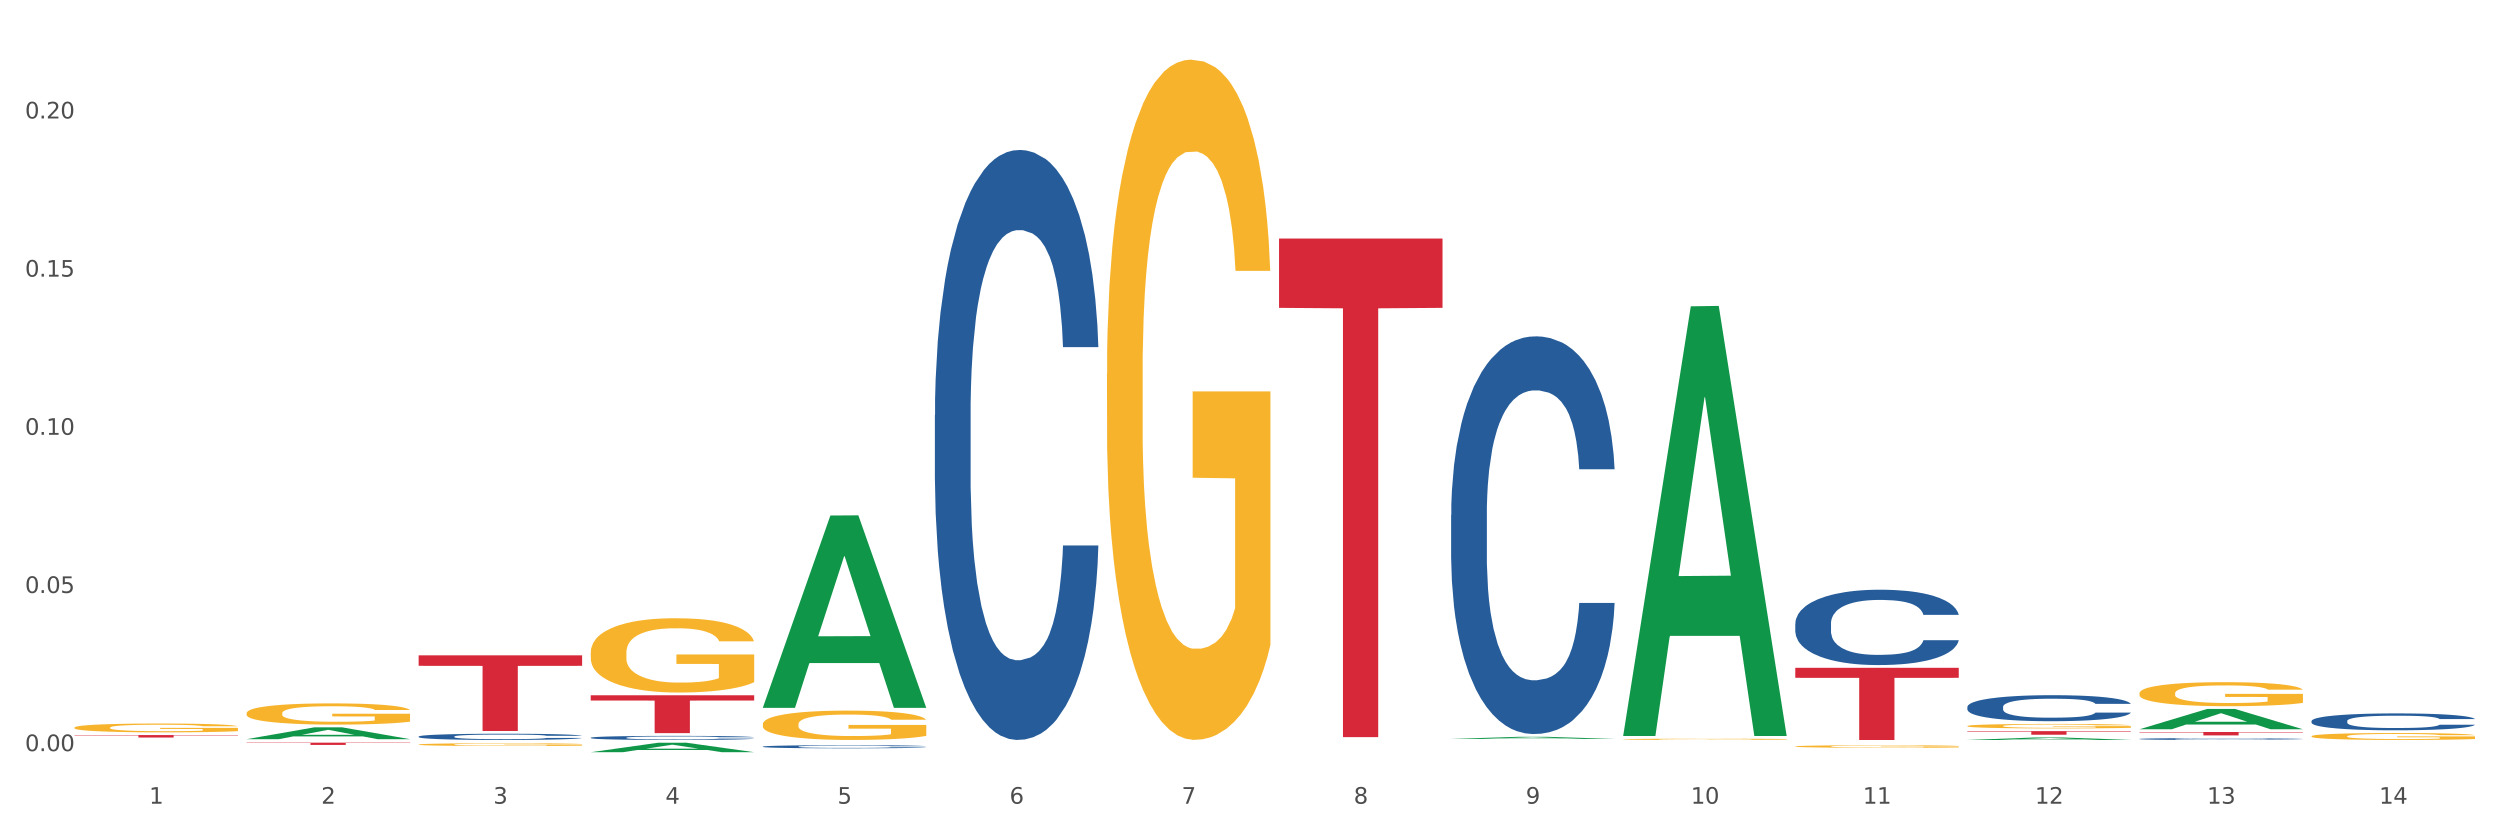<?xml version="1.0" encoding="utf-8" standalone="no"?>
<!DOCTYPE svg PUBLIC "-//W3C//DTD SVG 1.1//EN"
  "http://www.w3.org/Graphics/SVG/1.1/DTD/svg11.dtd">
<svg xmlns:xlink="http://www.w3.org/1999/xlink" width="1080pt" height="360pt" viewBox="0 0 1080 360" xmlns="http://www.w3.org/2000/svg" version="1.1">
 <rect x="0" y="0" width="1080" height="360" fill="#333333" stroke="none"/>
 <defs>
  <style type="text/css">*{stroke-linejoin: round; stroke-linecap: butt}</style>
 </defs>
 <g id="figure_1">
  <g id="patch_1">
   <path d="M 0 360 
L 1080 360 
L 1080 0 
L 0 0 
z
" style="fill: #ffffff; stroke: #ffffff; stroke-linejoin: miter"/>
  </g>
  <g id="axes_1">
   <g id="matplotlib.axis_1">
    <g id="xtick_1">
     <g id="text_1">
      <!-- 1 -->
      <g style="fill: #4d4d4d" transform="translate(64.432 347.204) scale(0.096 -0.096)">
       <defs>
        <path id="DejaVuSans-31" d="M 794 531 
L 1825 531 
L 1825 4091 
L 703 3866 
L 703 4441 
L 1819 4666 
L 2450 4666 
L 2450 531 
L 3481 531 
L 3481 0 
L 794 0 
L 794 531 
z
" transform="scale(0.016)"/>
       </defs>
       <use xlink:href="#DejaVuSans-31"/>
      </g>
     </g>
    </g>
    <g id="xtick_2">
     <g id="text_2">
      <!-- 2 -->
      <g style="fill: #4d4d4d" transform="translate(138.771 347.204) scale(0.096 -0.096)">
       <defs>
        <path id="DejaVuSans-32" d="M 1228 531 
L 3431 531 
L 3431 0 
L 469 0 
L 469 531 
Q 828 903 1448 1529 
Q 2069 2156 2228 2338 
Q 2531 2678 2651 2914 
Q 2772 3150 2772 3378 
Q 2772 3750 2511 3984 
Q 2250 4219 1831 4219 
Q 1534 4219 1204 4116 
Q 875 4013 500 3803 
L 500 4441 
Q 881 4594 1212 4672 
Q 1544 4750 1819 4750 
Q 2544 4750 2975 4387 
Q 3406 4025 3406 3419 
Q 3406 3131 3298 2873 
Q 3191 2616 2906 2266 
Q 2828 2175 2409 1742 
Q 1991 1309 1228 531 
z
" transform="scale(0.016)"/>
       </defs>
       <use xlink:href="#DejaVuSans-32"/>
      </g>
     </g>
    </g>
    <g id="xtick_3">
     <g id="text_3">
      <!-- 3 -->
      <g style="fill: #4d4d4d" transform="translate(213.109 347.204) scale(0.096 -0.096)">
       <defs>
        <path id="DejaVuSans-33" d="M 2597 2516 
Q 3050 2419 3304 2112 
Q 3559 1806 3559 1356 
Q 3559 666 3084 287 
Q 2609 -91 1734 -91 
Q 1441 -91 1130 -33 
Q 819 25 488 141 
L 488 750 
Q 750 597 1062 519 
Q 1375 441 1716 441 
Q 2309 441 2620 675 
Q 2931 909 2931 1356 
Q 2931 1769 2642 2001 
Q 2353 2234 1838 2234 
L 1294 2234 
L 1294 2753 
L 1863 2753 
Q 2328 2753 2575 2939 
Q 2822 3125 2822 3475 
Q 2822 3834 2567 4026 
Q 2313 4219 1838 4219 
Q 1578 4219 1281 4162 
Q 984 4106 628 3988 
L 628 4550 
Q 988 4650 1302 4700 
Q 1616 4750 1894 4750 
Q 2613 4750 3031 4423 
Q 3450 4097 3450 3541 
Q 3450 3153 3228 2886 
Q 3006 2619 2597 2516 
z
" transform="scale(0.016)"/>
       </defs>
       <use xlink:href="#DejaVuSans-33"/>
      </g>
     </g>
    </g>
    <g id="xtick_4">
     <g id="text_4">
      <!-- 4 -->
      <g style="fill: #4d4d4d" transform="translate(287.448 347.204) scale(0.096 -0.096)">
       <defs>
        <path id="DejaVuSans-34" d="M 2419 4116 
L 825 1625 
L 2419 1625 
L 2419 4116 
z
M 2253 4666 
L 3047 4666 
L 3047 1625 
L 3713 1625 
L 3713 1100 
L 3047 1100 
L 3047 0 
L 2419 0 
L 2419 1100 
L 313 1100 
L 313 1709 
L 2253 4666 
z
" transform="scale(0.016)"/>
       </defs>
       <use xlink:href="#DejaVuSans-34"/>
      </g>
     </g>
    </g>
    <g id="xtick_5">
     <g id="text_5">
      <!-- 5 -->
      <g style="fill: #4d4d4d" transform="translate(361.787 347.204) scale(0.096 -0.096)">
       <defs>
        <path id="DejaVuSans-35" d="M 691 4666 
L 3169 4666 
L 3169 4134 
L 1269 4134 
L 1269 2991 
Q 1406 3038 1543 3061 
Q 1681 3084 1819 3084 
Q 2600 3084 3056 2656 
Q 3513 2228 3513 1497 
Q 3513 744 3044 326 
Q 2575 -91 1722 -91 
Q 1428 -91 1123 -41 
Q 819 9 494 109 
L 494 744 
Q 775 591 1075 516 
Q 1375 441 1709 441 
Q 2250 441 2565 725 
Q 2881 1009 2881 1497 
Q 2881 1984 2565 2268 
Q 2250 2553 1709 2553 
Q 1456 2553 1204 2497 
Q 953 2441 691 2322 
L 691 4666 
z
" transform="scale(0.016)"/>
       </defs>
       <use xlink:href="#DejaVuSans-35"/>
      </g>
     </g>
    </g>
    <g id="xtick_6">
     <g id="text_6">
      <!-- 6 -->
      <g style="fill: #4d4d4d" transform="translate(436.125 347.204) scale(0.096 -0.096)">
       <defs>
        <path id="DejaVuSans-36" d="M 2113 2584 
Q 1688 2584 1439 2293 
Q 1191 2003 1191 1497 
Q 1191 994 1439 701 
Q 1688 409 2113 409 
Q 2538 409 2786 701 
Q 3034 994 3034 1497 
Q 3034 2003 2786 2293 
Q 2538 2584 2113 2584 
z
M 3366 4563 
L 3366 3988 
Q 3128 4100 2886 4159 
Q 2644 4219 2406 4219 
Q 1781 4219 1451 3797 
Q 1122 3375 1075 2522 
Q 1259 2794 1537 2939 
Q 1816 3084 2150 3084 
Q 2853 3084 3261 2657 
Q 3669 2231 3669 1497 
Q 3669 778 3244 343 
Q 2819 -91 2113 -91 
Q 1303 -91 875 529 
Q 447 1150 447 2328 
Q 447 3434 972 4092 
Q 1497 4750 2381 4750 
Q 2619 4750 2861 4703 
Q 3103 4656 3366 4563 
z
" transform="scale(0.016)"/>
       </defs>
       <use xlink:href="#DejaVuSans-36"/>
      </g>
     </g>
    </g>
    <g id="xtick_7">
     <g id="text_7">
      <!-- 7 -->
      <g style="fill: #4d4d4d" transform="translate(510.464 347.204) scale(0.096 -0.096)">
       <defs>
        <path id="DejaVuSans-37" d="M 525 4666 
L 3525 4666 
L 3525 4397 
L 1831 0 
L 1172 0 
L 2766 4134 
L 525 4134 
L 525 4666 
z
" transform="scale(0.016)"/>
       </defs>
       <use xlink:href="#DejaVuSans-37"/>
      </g>
     </g>
    </g>
    <g id="xtick_8">
     <g id="text_8">
      <!-- 8 -->
      <g style="fill: #4d4d4d" transform="translate(584.803 347.204) scale(0.096 -0.096)">
       <defs>
        <path id="DejaVuSans-38" d="M 2034 2216 
Q 1584 2216 1326 1975 
Q 1069 1734 1069 1313 
Q 1069 891 1326 650 
Q 1584 409 2034 409 
Q 2484 409 2743 651 
Q 3003 894 3003 1313 
Q 3003 1734 2745 1975 
Q 2488 2216 2034 2216 
z
M 1403 2484 
Q 997 2584 770 2862 
Q 544 3141 544 3541 
Q 544 4100 942 4425 
Q 1341 4750 2034 4750 
Q 2731 4750 3128 4425 
Q 3525 4100 3525 3541 
Q 3525 3141 3298 2862 
Q 3072 2584 2669 2484 
Q 3125 2378 3379 2068 
Q 3634 1759 3634 1313 
Q 3634 634 3220 271 
Q 2806 -91 2034 -91 
Q 1263 -91 848 271 
Q 434 634 434 1313 
Q 434 1759 690 2068 
Q 947 2378 1403 2484 
z
M 1172 3481 
Q 1172 3119 1398 2916 
Q 1625 2713 2034 2713 
Q 2441 2713 2670 2916 
Q 2900 3119 2900 3481 
Q 2900 3844 2670 4047 
Q 2441 4250 2034 4250 
Q 1625 4250 1398 4047 
Q 1172 3844 1172 3481 
z
" transform="scale(0.016)"/>
       </defs>
       <use xlink:href="#DejaVuSans-38"/>
      </g>
     </g>
    </g>
    <g id="xtick_9">
     <g id="text_9">
      <!-- 9 -->
      <g style="fill: #4d4d4d" transform="translate(659.142 347.204) scale(0.096 -0.096)">
       <defs>
        <path id="DejaVuSans-39" d="M 703 97 
L 703 672 
Q 941 559 1184 500 
Q 1428 441 1663 441 
Q 2288 441 2617 861 
Q 2947 1281 2994 2138 
Q 2813 1869 2534 1725 
Q 2256 1581 1919 1581 
Q 1219 1581 811 2004 
Q 403 2428 403 3163 
Q 403 3881 828 4315 
Q 1253 4750 1959 4750 
Q 2769 4750 3195 4129 
Q 3622 3509 3622 2328 
Q 3622 1225 3098 567 
Q 2575 -91 1691 -91 
Q 1453 -91 1209 -44 
Q 966 3 703 97 
z
M 1959 2075 
Q 2384 2075 2632 2365 
Q 2881 2656 2881 3163 
Q 2881 3666 2632 3958 
Q 2384 4250 1959 4250 
Q 1534 4250 1286 3958 
Q 1038 3666 1038 3163 
Q 1038 2656 1286 2365 
Q 1534 2075 1959 2075 
z
" transform="scale(0.016)"/>
       </defs>
       <use xlink:href="#DejaVuSans-39"/>
      </g>
     </g>
    </g>
    <g id="xtick_10">
     <g id="text_10">
      <!-- 10 -->
      <g style="fill: #4d4d4d" transform="translate(730.426 347.204) scale(0.096 -0.096)">
       <defs>
        <path id="DejaVuSans-30" d="M 2034 4250 
Q 1547 4250 1301 3770 
Q 1056 3291 1056 2328 
Q 1056 1369 1301 889 
Q 1547 409 2034 409 
Q 2525 409 2770 889 
Q 3016 1369 3016 2328 
Q 3016 3291 2770 3770 
Q 2525 4250 2034 4250 
z
M 2034 4750 
Q 2819 4750 3233 4129 
Q 3647 3509 3647 2328 
Q 3647 1150 3233 529 
Q 2819 -91 2034 -91 
Q 1250 -91 836 529 
Q 422 1150 422 2328 
Q 422 3509 836 4129 
Q 1250 4750 2034 4750 
z
" transform="scale(0.016)"/>
       </defs>
       <use xlink:href="#DejaVuSans-31"/>
       <use xlink:href="#DejaVuSans-30" transform="translate(63.623 0)"/>
      </g>
     </g>
    </g>
    <g id="xtick_11">
     <g id="text_11">
      <!-- 11 -->
      <g style="fill: #4d4d4d" transform="translate(804.765 347.204) scale(0.096 -0.096)">
       <use xlink:href="#DejaVuSans-31"/>
       <use xlink:href="#DejaVuSans-31" transform="translate(63.623 0)"/>
      </g>
     </g>
    </g>
    <g id="xtick_12">
     <g id="text_12">
      <!-- 12 -->
      <g style="fill: #4d4d4d" transform="translate(879.104 347.204) scale(0.096 -0.096)">
       <use xlink:href="#DejaVuSans-31"/>
       <use xlink:href="#DejaVuSans-32" transform="translate(63.623 0)"/>
      </g>
     </g>
    </g>
    <g id="xtick_13">
     <g id="text_13">
      <!-- 13 -->
      <g style="fill: #4d4d4d" transform="translate(953.442 347.204) scale(0.096 -0.096)">
       <use xlink:href="#DejaVuSans-31"/>
       <use xlink:href="#DejaVuSans-33" transform="translate(63.623 0)"/>
      </g>
     </g>
    </g>
    <g id="xtick_14">
     <g id="text_14">
      <!-- 14 -->
      <g style="fill: #4d4d4d" transform="translate(1027.781 347.204) scale(0.096 -0.096)">
       <use xlink:href="#DejaVuSans-31"/>
       <use xlink:href="#DejaVuSans-34" transform="translate(63.623 0)"/>
      </g>
     </g>
    </g>
    <g id="xtick_15"/>
    <g id="xtick_16"/>
    <g id="xtick_17"/>
    <g id="xtick_18"/>
    <g id="xtick_19"/>
    <g id="xtick_20"/>
    <g id="xtick_21"/>
    <g id="xtick_22"/>
    <g id="xtick_23"/>
    <g id="xtick_24"/>
    <g id="xtick_25"/>
    <g id="xtick_26"/>
    <g id="xtick_27"/>
   </g>
   <g id="matplotlib.axis_2">
    <g id="ytick_1">
     <g id="text_15">
      <!-- 0.00 -->
      <g style="fill: #4d4d4d" transform="translate(10.8 324.493) scale(0.096 -0.096)">
       <defs>
        <path id="DejaVuSans-2e" d="M 684 794 
L 1344 794 
L 1344 0 
L 684 0 
L 684 794 
z
" transform="scale(0.016)"/>
       </defs>
       <use xlink:href="#DejaVuSans-30"/>
       <use xlink:href="#DejaVuSans-2e" transform="translate(63.623 0)"/>
       <use xlink:href="#DejaVuSans-30" transform="translate(95.41 0)"/>
       <use xlink:href="#DejaVuSans-30" transform="translate(159.033 0)"/>
      </g>
     </g>
    </g>
    <g id="ytick_2">
     <g id="text_16">
      <!-- 0.05 -->
      <g style="fill: #4d4d4d" transform="translate(10.8 256.164) scale(0.096 -0.096)">
       <use xlink:href="#DejaVuSans-30"/>
       <use xlink:href="#DejaVuSans-2e" transform="translate(63.623 0)"/>
       <use xlink:href="#DejaVuSans-30" transform="translate(95.41 0)"/>
       <use xlink:href="#DejaVuSans-35" transform="translate(159.033 0)"/>
      </g>
     </g>
    </g>
    <g id="ytick_3">
     <g id="text_17">
      <!-- 0.10 -->
      <g style="fill: #4d4d4d" transform="translate(10.8 187.836) scale(0.096 -0.096)">
       <use xlink:href="#DejaVuSans-30"/>
       <use xlink:href="#DejaVuSans-2e" transform="translate(63.623 0)"/>
       <use xlink:href="#DejaVuSans-31" transform="translate(95.41 0)"/>
       <use xlink:href="#DejaVuSans-30" transform="translate(159.033 0)"/>
      </g>
     </g>
    </g>
    <g id="ytick_4">
     <g id="text_18">
      <!-- 0.15 -->
      <g style="fill: #4d4d4d" transform="translate(10.8 119.507) scale(0.096 -0.096)">
       <use xlink:href="#DejaVuSans-30"/>
       <use xlink:href="#DejaVuSans-2e" transform="translate(63.623 0)"/>
       <use xlink:href="#DejaVuSans-31" transform="translate(95.41 0)"/>
       <use xlink:href="#DejaVuSans-35" transform="translate(159.033 0)"/>
      </g>
     </g>
    </g>
    <g id="ytick_5">
     <g id="text_19">
      <!-- 0.20 -->
      <g style="fill: #4d4d4d" transform="translate(10.8 51.178) scale(0.096 -0.096)">
       <use xlink:href="#DejaVuSans-30"/>
       <use xlink:href="#DejaVuSans-2e" transform="translate(63.623 0)"/>
       <use xlink:href="#DejaVuSans-32" transform="translate(95.41 0)"/>
       <use xlink:href="#DejaVuSans-30" transform="translate(159.033 0)"/>
      </g>
     </g>
    </g>
    <g id="ytick_6"/>
    <g id="ytick_7"/>
    <g id="ytick_8"/>
    <g id="ytick_9"/>
   </g>
   <g id="PolyCollection_1">
    <path d="M 924.24 315.036 
L 924.312 315.027 
L 953.435 306.272 
L 965.52 306.264 
L 994.861 315.052 
L 980.883 315.052 
L 974.548 313.006 
L 944.48 313.006 
L 944.261 313.039 
L 938.145 315.052 
L 924.24 315.052 
L 924.24 315.036 
L 948.265 311.784 
L 970.763 311.776 
L 959.623 308.137 
L 959.478 308.121 
L 959.332 308.145 
L 948.193 311.776 
L 948.265 311.784 
L 924.24 315.036 
z
" clip-path="url(#pa0c2e2b044)" style="fill: #109648"/>
    <path d="M 552.546 103.058 
L 623.168 103.058 
L 623.168 132.992 
L 595.388 133.194 
L 595.388 318.455 
L 580.159 318.455 
L 580.159 133.194 
L 552.546 132.992 
L 552.546 103.261 
L 552.546 103.058 
z
" clip-path="url(#pa0c2e2b044)" style="fill: #d62839"/>
    <path d="M 180.852 283.094 
L 251.474 283.094 
L 251.474 287.638 
L 223.694 287.669 
L 223.694 315.789 
L 208.465 315.789 
L 208.465 287.669 
L 180.852 287.638 
L 180.852 283.125 
L 180.852 283.094 
z
" clip-path="url(#pa0c2e2b044)" style="fill: #d62839"/>
    <path d="M 775.562 288.489 
L 846.184 288.489 
L 846.184 292.821 
L 818.404 292.85 
L 818.404 319.666 
L 803.175 319.666 
L 803.175 292.85 
L 775.562 292.821 
L 775.562 288.518 
L 775.562 288.489 
z
" clip-path="url(#pa0c2e2b044)" style="fill: #d62839"/>
    <path d="M 849.901 315.856 
L 920.523 315.856 
L 920.523 316.071 
L 892.742 316.072 
L 892.742 317.403 
L 877.514 317.403 
L 877.514 316.072 
L 849.901 316.071 
L 849.901 315.857 
L 849.901 315.856 
z
" clip-path="url(#pa0c2e2b044)" style="fill: #d62839"/>
    <path d="M 924.24 316.232 
L 994.861 316.232 
L 994.861 316.434 
L 967.081 316.436 
L 967.081 317.686 
L 951.852 317.686 
L 951.852 316.436 
L 924.24 316.434 
L 924.24 316.234 
L 924.24 316.232 
z
" clip-path="url(#pa0c2e2b044)" style="fill: #d62839"/>
    <path d="M 329.53 305.649 
L 329.603 305.571 
L 358.725 222.699 
L 370.811 222.621 
L 400.152 305.805 
L 386.173 305.805 
L 379.839 286.435 
L 349.77 286.435 
L 349.551 286.747 
L 343.436 305.805 
L 329.53 305.805 
L 329.53 305.649 
L 353.556 274.875 
L 376.053 274.797 
L 364.914 240.351 
L 364.768 240.195 
L 364.622 240.429 
L 353.483 274.797 
L 353.556 274.875 
L 329.53 305.649 
z
" clip-path="url(#pa0c2e2b044)" style="fill: #109648"/>
    <path d="M 255.191 324.942 
L 255.264 324.938 
L 284.386 320.85 
L 296.472 320.846 
L 325.813 324.95 
L 311.834 324.95 
L 305.5 323.994 
L 275.431 323.994 
L 275.213 324.009 
L 269.097 324.95 
L 255.191 324.95 
L 255.191 324.942 
L 279.217 323.424 
L 301.714 323.42 
L 290.575 321.721 
L 290.429 321.713 
L 290.284 321.724 
L 279.144 323.42 
L 279.217 323.424 
L 255.191 324.942 
z
" clip-path="url(#pa0c2e2b044)" style="fill: #109648"/>
    <path d="M 255.191 300.358 
L 325.813 300.358 
L 325.813 302.632 
L 298.033 302.647 
L 298.033 316.718 
L 282.804 316.718 
L 282.804 302.647 
L 255.191 302.632 
L 255.191 300.374 
L 255.191 300.358 
z
" clip-path="url(#pa0c2e2b044)" style="fill: #d62839"/>
    <path d="M 924.24 319.225 
L 924.323 319.224 
L 924.323 319.204 
L 924.573 319.176 
L 925.492 319.125 
L 926.66 319.086 
L 928.664 319.041 
L 929.749 319.022 
L 931.168 319.001 
L 934.09 318.967 
L 937.429 318.937 
L 939.766 318.921 
L 941.519 318.911 
L 945.443 318.893 
L 947.697 318.885 
L 950.034 318.878 
L 952.037 318.874 
L 955.377 318.869 
L 958.048 318.867 
L 961.136 318.866 
L 963.724 318.867 
L 967.147 318.869 
L 972.155 318.878 
L 974.075 318.883 
L 976.663 318.892 
L 979.335 318.904 
L 981.505 318.916 
L 984.009 318.932 
L 986.597 318.954 
L 989.101 318.982 
L 990.854 319.008 
L 992.273 319.035 
L 993.526 319.067 
L 994.444 319.103 
L 994.861 319.133 
L 979.585 319.133 
L 979.168 319.106 
L 978.333 319.077 
L 977.498 319.057 
L 976.58 319.041 
L 975.161 319.023 
L 973.908 319.011 
L 971.822 318.997 
L 969.902 318.989 
L 968.316 318.983 
L 966.396 318.979 
L 962.305 318.975 
L 959.383 318.975 
L 957.547 318.976 
L 955.293 318.98 
L 953.373 318.985 
L 951.119 318.994 
L 949.366 319.003 
L 947.613 319.016 
L 946.611 319.024 
L 945.109 319.04 
L 944.107 319.054 
L 942.771 319.076 
L 942.02 319.092 
L 940.685 319.134 
L 940.1 319.165 
L 939.85 319.186 
L 939.683 319.209 
L 939.683 319.323 
L 940.184 319.374 
L 940.601 319.396 
L 941.269 319.421 
L 942.521 319.453 
L 944.358 319.484 
L 946.278 319.507 
L 947.864 319.521 
L 949.366 319.531 
L 950.869 319.539 
L 952.705 319.547 
L 954.208 319.551 
L 956.462 319.555 
L 959.133 319.557 
L 961.22 319.557 
L 965.477 319.554 
L 967.397 319.55 
L 969.234 319.545 
L 971.237 319.537 
L 972.823 319.528 
L 973.742 319.522 
L 975.244 319.508 
L 976.413 319.493 
L 977.415 319.476 
L 978.082 319.462 
L 978.834 319.44 
L 979.418 319.415 
L 979.585 319.402 
L 994.861 319.402 
L 994.527 319.428 
L 993.943 319.454 
L 992.774 319.488 
L 991.856 319.508 
L 990.437 319.532 
L 988.934 319.552 
L 986.847 319.575 
L 984.927 319.592 
L 982.924 319.606 
L 980.754 319.62 
L 976.83 319.638 
L 975.411 319.643 
L 972.406 319.652 
L 970.069 319.657 
L 966.646 319.662 
L 963.14 319.665 
L 959.467 319.666 
L 956.211 319.664 
L 952.622 319.66 
L 950.368 319.655 
L 947.864 319.649 
L 944.942 319.639 
L 942.187 319.626 
L 939.599 319.612 
L 937.178 319.595 
L 934.925 319.576 
L 932.003 319.544 
L 929.832 319.514 
L 928.246 319.485 
L 927.161 319.461 
L 926.076 319.43 
L 925.492 319.409 
L 924.573 319.358 
L 924.24 319.311 
L 924.24 319.225 
z
" clip-path="url(#pa0c2e2b044)" style="fill: #255c99"/>
    <path d="M 849.901 305.371 
L 849.984 305.36 
L 849.984 305.073 
L 850.235 304.683 
L 851.153 303.964 
L 852.322 303.42 
L 854.325 302.783 
L 855.41 302.516 
L 856.829 302.218 
L 859.751 301.736 
L 863.09 301.325 
L 865.428 301.099 
L 867.181 300.956 
L 871.104 300.699 
L 873.358 300.586 
L 875.695 300.494 
L 877.699 300.432 
L 881.038 300.36 
L 883.709 300.329 
L 886.798 300.319 
L 889.386 300.329 
L 892.808 300.37 
L 897.817 300.494 
L 899.737 300.565 
L 902.325 300.689 
L 904.996 300.853 
L 907.166 301.017 
L 909.671 301.253 
L 912.258 301.561 
L 914.763 301.952 
L 916.516 302.311 
L 917.935 302.691 
L 919.187 303.153 
L 920.105 303.656 
L 920.523 304.077 
L 905.246 304.077 
L 904.829 303.697 
L 903.994 303.286 
L 903.159 303.009 
L 902.241 302.783 
L 900.822 302.527 
L 899.57 302.362 
L 897.483 302.167 
L 895.563 302.044 
L 893.977 301.972 
L 892.057 301.91 
L 887.966 301.849 
L 885.045 301.849 
L 883.208 301.869 
L 880.954 301.921 
L 879.034 301.993 
L 876.78 302.116 
L 875.027 302.249 
L 873.274 302.424 
L 872.273 302.547 
L 870.77 302.773 
L 869.768 302.958 
L 868.433 303.276 
L 867.681 303.502 
L 866.346 304.087 
L 865.761 304.518 
L 865.511 304.816 
L 865.344 305.145 
L 865.344 306.747 
L 865.845 307.465 
L 866.262 307.773 
L 866.93 308.122 
L 868.182 308.574 
L 870.019 309.016 
L 871.939 309.334 
L 873.525 309.529 
L 875.027 309.673 
L 876.53 309.786 
L 878.367 309.888 
L 879.869 309.95 
L 882.123 310.012 
L 884.794 310.042 
L 886.881 310.042 
L 891.139 309.991 
L 893.059 309.94 
L 894.895 309.868 
L 896.899 309.755 
L 898.485 309.632 
L 899.403 309.539 
L 900.905 309.344 
L 902.074 309.139 
L 903.076 308.903 
L 903.744 308.697 
L 904.495 308.389 
L 905.079 308.04 
L 905.246 307.855 
L 920.523 307.855 
L 920.189 308.225 
L 919.604 308.584 
L 918.436 309.067 
L 917.517 309.344 
L 916.098 309.683 
L 914.596 309.971 
L 912.509 310.289 
L 910.589 310.525 
L 908.585 310.73 
L 906.415 310.915 
L 902.491 311.172 
L 901.072 311.244 
L 898.067 311.367 
L 895.73 311.439 
L 892.307 311.511 
L 888.801 311.552 
L 885.128 311.562 
L 881.873 311.542 
L 878.283 311.48 
L 876.029 311.418 
L 873.525 311.326 
L 870.603 311.182 
L 867.848 311.008 
L 865.261 310.802 
L 862.84 310.566 
L 860.586 310.299 
L 857.664 309.858 
L 855.494 309.426 
L 853.908 309.026 
L 852.823 308.687 
L 851.737 308.256 
L 851.153 307.958 
L 850.235 307.239 
L 849.901 306.572 
L 849.901 305.371 
z
" clip-path="url(#pa0c2e2b044)" style="fill: #255c99"/>
    <path d="M 180.852 318.181 
L 180.936 318.179 
L 180.936 318.11 
L 181.186 318.016 
L 182.105 317.844 
L 183.273 317.713 
L 185.277 317.561 
L 186.362 317.497 
L 187.781 317.425 
L 190.703 317.31 
L 194.042 317.211 
L 196.379 317.157 
L 198.132 317.122 
L 202.056 317.061 
L 204.31 317.034 
L 206.647 317.012 
L 208.65 316.997 
L 211.989 316.98 
L 214.661 316.972 
L 217.749 316.97 
L 220.337 316.972 
L 223.76 316.982 
L 228.768 317.012 
L 230.688 317.029 
L 233.276 317.058 
L 235.947 317.098 
L 238.118 317.137 
L 240.622 317.194 
L 243.21 317.268 
L 245.714 317.361 
L 247.467 317.447 
L 248.886 317.538 
L 250.139 317.649 
L 251.057 317.77 
L 251.474 317.871 
L 236.198 317.871 
L 235.78 317.78 
L 234.946 317.681 
L 234.111 317.615 
L 233.193 317.561 
L 231.774 317.499 
L 230.521 317.46 
L 228.434 317.413 
L 226.514 317.383 
L 224.928 317.366 
L 223.008 317.351 
L 218.918 317.337 
L 215.996 317.337 
L 214.16 317.342 
L 211.906 317.354 
L 209.986 317.371 
L 207.732 317.401 
L 205.979 317.433 
L 204.226 317.474 
L 203.224 317.504 
L 201.722 317.558 
L 200.72 317.603 
L 199.384 317.679 
L 198.633 317.733 
L 197.297 317.873 
L 196.713 317.977 
L 196.463 318.048 
L 196.296 318.127 
L 196.296 318.511 
L 196.797 318.683 
L 197.214 318.757 
L 197.882 318.841 
L 199.134 318.949 
L 200.97 319.055 
L 202.89 319.131 
L 204.476 319.178 
L 205.979 319.213 
L 207.482 319.24 
L 209.318 319.264 
L 210.821 319.279 
L 213.075 319.294 
L 215.746 319.301 
L 217.833 319.301 
L 222.09 319.289 
L 224.01 319.277 
L 225.847 319.259 
L 227.85 319.232 
L 229.436 319.203 
L 230.354 319.181 
L 231.857 319.134 
L 233.026 319.085 
L 234.027 319.028 
L 234.695 318.979 
L 235.447 318.905 
L 236.031 318.821 
L 236.198 318.777 
L 251.474 318.777 
L 251.14 318.865 
L 250.556 318.952 
L 249.387 319.067 
L 248.469 319.134 
L 247.05 319.215 
L 245.547 319.284 
L 243.46 319.36 
L 241.54 319.417 
L 239.537 319.466 
L 237.367 319.51 
L 233.443 319.572 
L 232.024 319.589 
L 229.019 319.619 
L 226.681 319.636 
L 223.259 319.653 
L 219.753 319.663 
L 216.08 319.666 
L 212.824 319.661 
L 209.235 319.646 
L 206.981 319.631 
L 204.476 319.609 
L 201.555 319.574 
L 198.8 319.533 
L 196.212 319.483 
L 193.791 319.427 
L 191.538 319.363 
L 188.616 319.257 
L 186.445 319.153 
L 184.859 319.057 
L 183.774 318.976 
L 182.689 318.873 
L 182.105 318.801 
L 181.186 318.629 
L 180.852 318.469 
L 180.852 318.181 
z
" clip-path="url(#pa0c2e2b044)" style="fill: #255c99"/>
    <path d="M 329.53 322.529 
L 329.613 322.528 
L 329.613 322.493 
L 329.864 322.446 
L 330.782 322.36 
L 331.951 322.295 
L 333.954 322.218 
L 335.039 322.186 
L 336.458 322.15 
L 339.38 322.093 
L 342.719 322.043 
L 345.057 322.016 
L 346.81 321.999 
L 350.733 321.968 
L 352.987 321.954 
L 355.324 321.943 
L 357.328 321.936 
L 360.667 321.927 
L 363.338 321.924 
L 366.427 321.922 
L 369.015 321.924 
L 372.437 321.929 
L 377.446 321.943 
L 379.366 321.952 
L 381.954 321.967 
L 384.625 321.987 
L 386.795 322.006 
L 389.3 322.035 
L 391.887 322.072 
L 394.392 322.118 
L 396.145 322.162 
L 397.564 322.207 
L 398.816 322.263 
L 399.734 322.323 
L 400.152 322.374 
L 384.875 322.374 
L 384.458 322.328 
L 383.623 322.279 
L 382.788 322.245 
L 381.87 322.218 
L 380.451 322.187 
L 379.199 322.168 
L 377.112 322.144 
L 375.192 322.13 
L 373.606 322.121 
L 371.686 322.114 
L 367.595 322.106 
L 364.674 322.106 
L 362.837 322.109 
L 360.583 322.115 
L 358.663 322.123 
L 356.41 322.138 
L 354.656 322.154 
L 352.903 322.175 
L 351.902 322.19 
L 350.399 322.217 
L 349.397 322.239 
L 348.062 322.277 
L 347.31 322.305 
L 345.975 322.375 
L 345.391 322.427 
L 345.14 322.462 
L 344.973 322.502 
L 344.973 322.694 
L 345.474 322.781 
L 345.891 322.818 
L 346.559 322.859 
L 347.811 322.914 
L 349.648 322.967 
L 351.568 323.005 
L 353.154 323.028 
L 354.656 323.046 
L 356.159 323.059 
L 357.996 323.072 
L 359.498 323.079 
L 361.752 323.086 
L 364.423 323.09 
L 366.51 323.09 
L 370.768 323.084 
L 372.688 323.078 
L 374.524 323.069 
L 376.528 323.055 
L 378.114 323.041 
L 379.032 323.03 
L 380.534 323.006 
L 381.703 322.982 
L 382.705 322.953 
L 383.373 322.928 
L 384.124 322.892 
L 384.708 322.85 
L 384.875 322.827 
L 400.152 322.827 
L 399.818 322.872 
L 399.233 322.915 
L 398.065 322.973 
L 397.146 323.006 
L 395.727 323.047 
L 394.225 323.081 
L 392.138 323.12 
L 390.218 323.148 
L 388.214 323.173 
L 386.044 323.195 
L 382.121 323.226 
L 380.701 323.234 
L 377.696 323.249 
L 375.359 323.258 
L 371.936 323.266 
L 368.43 323.271 
L 364.757 323.272 
L 361.502 323.27 
L 357.912 323.263 
L 355.658 323.255 
L 353.154 323.244 
L 350.232 323.227 
L 347.477 323.206 
L 344.89 323.181 
L 342.469 323.153 
L 340.215 323.121 
L 337.293 323.068 
L 335.123 323.016 
L 333.537 322.968 
L 332.452 322.927 
L 331.366 322.875 
L 330.782 322.84 
L 329.864 322.753 
L 329.53 322.673 
L 329.53 322.529 
z
" clip-path="url(#pa0c2e2b044)" style="fill: #255c99"/>
    <path d="M 403.869 179.302 
L 403.952 179.069 
L 403.952 172.551 
L 404.202 163.706 
L 405.121 147.411 
L 406.289 135.074 
L 408.293 120.642 
L 409.378 114.59 
L 410.797 107.84 
L 413.719 96.899 
L 417.058 87.588 
L 419.395 82.467 
L 421.148 79.208 
L 425.072 73.389 
L 427.326 70.828 
L 429.663 68.733 
L 431.666 67.337 
L 435.006 65.707 
L 437.677 65.009 
L 440.766 64.776 
L 443.353 65.009 
L 446.776 65.94 
L 451.785 68.733 
L 453.704 70.363 
L 456.292 73.156 
L 458.964 76.88 
L 461.134 80.605 
L 463.638 85.959 
L 466.226 92.942 
L 468.73 101.787 
L 470.483 109.935 
L 471.903 118.547 
L 473.155 129.022 
L 474.073 140.428 
L 474.49 149.972 
L 459.214 149.972 
L 458.797 141.359 
L 457.962 132.048 
L 457.127 125.763 
L 456.209 120.642 
L 454.79 114.823 
L 453.538 111.098 
L 451.451 106.676 
L 449.531 103.882 
L 447.945 102.253 
L 446.025 100.856 
L 441.934 99.46 
L 439.012 99.46 
L 437.176 99.925 
L 434.922 101.089 
L 433.002 102.718 
L 430.748 105.512 
L 428.995 108.538 
L 427.242 112.495 
L 426.24 115.288 
L 424.738 120.409 
L 423.736 124.599 
L 422.401 131.815 
L 421.649 136.937 
L 420.314 150.205 
L 419.729 159.981 
L 419.479 166.732 
L 419.312 174.181 
L 419.312 210.494 
L 419.813 226.788 
L 420.23 233.771 
L 420.898 241.686 
L 422.15 251.928 
L 423.987 261.937 
L 425.907 269.153 
L 427.493 273.576 
L 428.995 276.835 
L 430.498 279.395 
L 432.334 281.723 
L 433.837 283.12 
L 436.091 284.516 
L 438.762 285.215 
L 440.849 285.215 
L 445.106 284.051 
L 447.026 282.887 
L 448.863 281.258 
L 450.866 278.697 
L 452.452 275.904 
L 453.371 273.809 
L 454.873 269.386 
L 456.042 264.73 
L 457.044 259.377 
L 457.711 254.721 
L 458.463 247.738 
L 459.047 239.823 
L 459.214 235.633 
L 474.49 235.633 
L 474.156 244.013 
L 473.572 252.161 
L 472.403 263.101 
L 471.485 269.386 
L 470.066 277.068 
L 468.563 283.585 
L 466.477 290.801 
L 464.557 296.155 
L 462.553 300.811 
L 460.383 305.001 
L 456.459 310.82 
L 455.04 312.45 
L 452.035 315.243 
L 449.698 316.872 
L 446.275 318.502 
L 442.769 319.433 
L 439.096 319.666 
L 435.84 319.2 
L 432.251 317.803 
L 429.997 316.407 
L 427.493 314.312 
L 424.571 311.053 
L 421.816 307.096 
L 419.228 302.44 
L 416.808 297.086 
L 414.554 291.034 
L 411.632 281.025 
L 409.462 271.248 
L 407.875 262.17 
L 406.79 254.488 
L 405.705 244.712 
L 405.121 237.961 
L 404.202 221.667 
L 403.869 206.536 
L 403.869 179.302 
z
" clip-path="url(#pa0c2e2b044)" style="fill: #255c99"/>
    <path d="M 775.562 269.381 
L 775.646 269.351 
L 775.646 268.518 
L 775.896 267.389 
L 776.814 265.307 
L 777.983 263.732 
L 779.986 261.888 
L 781.072 261.115 
L 782.491 260.253 
L 785.412 258.856 
L 788.752 257.667 
L 791.089 257.013 
L 792.842 256.596 
L 796.765 255.853 
L 799.019 255.526 
L 801.357 255.259 
L 803.36 255.08 
L 806.699 254.872 
L 809.37 254.783 
L 812.459 254.753 
L 815.047 254.783 
L 818.469 254.902 
L 823.478 255.259 
L 825.398 255.467 
L 827.986 255.823 
L 830.657 256.299 
L 832.828 256.775 
L 835.332 257.459 
L 837.92 258.351 
L 840.424 259.48 
L 842.177 260.521 
L 843.596 261.621 
L 844.848 262.959 
L 845.766 264.416 
L 846.184 265.635 
L 830.908 265.635 
L 830.49 264.534 
L 829.655 263.345 
L 828.821 262.543 
L 827.902 261.888 
L 826.483 261.145 
L 825.231 260.67 
L 823.144 260.105 
L 821.224 259.748 
L 819.638 259.54 
L 817.718 259.361 
L 813.628 259.183 
L 810.706 259.183 
L 808.87 259.242 
L 806.616 259.391 
L 804.696 259.599 
L 802.442 259.956 
L 800.689 260.342 
L 798.936 260.848 
L 797.934 261.205 
L 796.431 261.859 
L 795.43 262.394 
L 794.094 263.316 
L 793.343 263.97 
L 792.007 265.664 
L 791.423 266.913 
L 791.172 267.775 
L 791.005 268.727 
L 791.005 273.365 
L 791.506 275.446 
L 791.924 276.338 
L 792.591 277.348 
L 793.844 278.657 
L 795.68 279.935 
L 797.6 280.857 
L 799.186 281.422 
L 800.689 281.838 
L 802.191 282.165 
L 804.028 282.462 
L 805.53 282.641 
L 807.784 282.819 
L 810.456 282.908 
L 812.543 282.908 
L 816.8 282.759 
L 818.72 282.611 
L 820.556 282.403 
L 822.56 282.076 
L 824.146 281.719 
L 825.064 281.451 
L 826.567 280.886 
L 827.735 280.292 
L 828.737 279.608 
L 829.405 279.013 
L 830.156 278.121 
L 830.741 277.111 
L 830.908 276.575 
L 846.184 276.575 
L 845.85 277.646 
L 845.266 278.686 
L 844.097 280.084 
L 843.179 280.886 
L 841.76 281.868 
L 840.257 282.7 
L 838.17 283.622 
L 836.25 284.305 
L 834.247 284.9 
L 832.076 285.435 
L 828.153 286.178 
L 826.734 286.387 
L 823.728 286.743 
L 821.391 286.951 
L 817.969 287.16 
L 814.463 287.279 
L 810.79 287.308 
L 807.534 287.249 
L 803.944 287.07 
L 801.69 286.892 
L 799.186 286.624 
L 796.264 286.208 
L 793.51 285.703 
L 790.922 285.108 
L 788.501 284.424 
L 786.247 283.651 
L 783.325 282.373 
L 781.155 281.124 
L 779.569 279.965 
L 778.484 278.984 
L 777.399 277.735 
L 776.814 276.873 
L 775.896 274.792 
L 775.562 272.859 
L 775.562 269.381 
z
" clip-path="url(#pa0c2e2b044)" style="fill: #255c99"/>
    <path d="M 626.885 222.495 
L 626.968 222.338 
L 626.968 217.945 
L 627.219 211.982 
L 628.137 200.999 
L 629.306 192.683 
L 631.309 182.954 
L 632.394 178.875 
L 633.813 174.325 
L 636.735 166.95 
L 640.074 160.674 
L 642.411 157.222 
L 644.164 155.025 
L 648.088 151.103 
L 650.342 149.377 
L 652.679 147.964 
L 654.683 147.023 
L 658.022 145.925 
L 660.693 145.454 
L 663.782 145.297 
L 666.369 145.454 
L 669.792 146.082 
L 674.801 147.964 
L 676.721 149.063 
L 679.308 150.946 
L 681.98 153.456 
L 684.15 155.967 
L 686.654 159.575 
L 689.242 164.283 
L 691.747 170.245 
L 693.5 175.737 
L 694.919 181.542 
L 696.171 188.603 
L 697.089 196.291 
L 697.506 202.725 
L 682.23 202.725 
L 681.813 196.919 
L 680.978 190.643 
L 680.143 186.406 
L 679.225 182.954 
L 677.806 179.032 
L 676.554 176.521 
L 674.467 173.54 
L 672.547 171.657 
L 670.961 170.559 
L 669.041 169.617 
L 664.95 168.676 
L 662.029 168.676 
L 660.192 168.99 
L 657.938 169.774 
L 656.018 170.873 
L 653.764 172.756 
L 652.011 174.795 
L 650.258 177.463 
L 649.257 179.346 
L 647.754 182.798 
L 646.752 185.622 
L 645.417 190.486 
L 644.665 193.938 
L 643.33 202.882 
L 642.745 209.472 
L 642.495 214.022 
L 642.328 219.043 
L 642.328 243.52 
L 642.829 254.504 
L 643.246 259.211 
L 643.914 264.546 
L 645.166 271.45 
L 647.003 278.196 
L 648.923 283.061 
L 650.509 286.042 
L 652.011 288.238 
L 653.514 289.964 
L 655.35 291.533 
L 656.853 292.475 
L 659.107 293.416 
L 661.778 293.887 
L 663.865 293.887 
L 668.122 293.103 
L 670.042 292.318 
L 671.879 291.22 
L 673.882 289.494 
L 675.468 287.611 
L 676.387 286.199 
L 677.889 283.217 
L 679.058 280.079 
L 680.06 276.47 
L 680.728 273.332 
L 681.479 268.625 
L 682.063 263.29 
L 682.23 260.466 
L 697.506 260.466 
L 697.173 266.115 
L 696.588 271.606 
L 695.42 278.981 
L 694.501 283.217 
L 693.082 288.395 
L 691.58 292.789 
L 689.493 297.653 
L 687.573 301.262 
L 685.569 304.4 
L 683.399 307.224 
L 679.475 311.147 
L 678.056 312.245 
L 675.051 314.128 
L 672.714 315.226 
L 669.291 316.325 
L 665.785 316.952 
L 662.112 317.109 
L 658.856 316.795 
L 655.267 315.854 
L 653.013 314.912 
L 650.509 313.5 
L 647.587 311.304 
L 644.832 308.636 
L 642.244 305.498 
L 639.824 301.889 
L 637.57 297.81 
L 634.648 291.063 
L 632.478 284.473 
L 630.892 278.353 
L 629.806 273.175 
L 628.721 266.585 
L 628.137 262.035 
L 627.219 251.052 
L 626.885 240.853 
L 626.885 222.495 
z
" clip-path="url(#pa0c2e2b044)" style="fill: #255c99"/>
    <path d="M 998.578 311.471 
L 998.662 311.464 
L 998.662 311.277 
L 998.912 311.024 
L 999.83 310.558 
L 1000.999 310.204 
L 1003.003 309.791 
L 1004.088 309.618 
L 1005.507 309.425 
L 1008.429 309.111 
L 1011.768 308.845 
L 1014.105 308.698 
L 1015.858 308.605 
L 1019.781 308.438 
L 1022.035 308.365 
L 1024.373 308.305 
L 1026.376 308.265 
L 1029.715 308.218 
L 1032.387 308.198 
L 1035.475 308.192 
L 1038.063 308.198 
L 1041.486 308.225 
L 1046.494 308.305 
L 1048.414 308.352 
L 1051.002 308.432 
L 1053.673 308.538 
L 1055.844 308.645 
L 1058.348 308.798 
L 1060.936 308.998 
L 1063.44 309.251 
L 1065.193 309.485 
L 1066.612 309.731 
L 1067.864 310.031 
L 1068.783 310.358 
L 1069.2 310.631 
L 1053.924 310.631 
L 1053.506 310.384 
L 1052.671 310.118 
L 1051.837 309.938 
L 1050.918 309.791 
L 1049.499 309.625 
L 1048.247 309.518 
L 1046.16 309.391 
L 1044.24 309.311 
L 1042.654 309.265 
L 1040.734 309.225 
L 1036.644 309.185 
L 1033.722 309.185 
L 1031.886 309.198 
L 1029.632 309.231 
L 1027.712 309.278 
L 1025.458 309.358 
L 1023.705 309.445 
L 1021.952 309.558 
L 1020.95 309.638 
L 1019.448 309.784 
L 1018.446 309.904 
L 1017.11 310.111 
L 1016.359 310.258 
L 1015.023 310.637 
L 1014.439 310.917 
L 1014.188 311.111 
L 1014.022 311.324 
L 1014.022 312.364 
L 1014.522 312.83 
L 1014.94 313.03 
L 1015.608 313.257 
L 1016.86 313.55 
L 1018.696 313.836 
L 1020.616 314.043 
L 1022.202 314.17 
L 1023.705 314.263 
L 1025.207 314.336 
L 1027.044 314.403 
L 1028.547 314.443 
L 1030.8 314.483 
L 1033.472 314.503 
L 1035.559 314.503 
L 1039.816 314.47 
L 1041.736 314.436 
L 1043.572 314.39 
L 1045.576 314.316 
L 1047.162 314.236 
L 1048.08 314.176 
L 1049.583 314.05 
L 1050.752 313.916 
L 1051.753 313.763 
L 1052.421 313.63 
L 1053.172 313.43 
L 1053.757 313.203 
L 1053.924 313.083 
L 1069.2 313.083 
L 1068.866 313.323 
L 1068.282 313.556 
L 1067.113 313.87 
L 1066.195 314.05 
L 1064.776 314.27 
L 1063.273 314.456 
L 1061.186 314.663 
L 1059.266 314.816 
L 1057.263 314.949 
L 1055.092 315.069 
L 1051.169 315.236 
L 1049.75 315.283 
L 1046.745 315.363 
L 1044.407 315.409 
L 1040.985 315.456 
L 1037.479 315.482 
L 1033.806 315.489 
L 1030.55 315.476 
L 1026.96 315.436 
L 1024.707 315.396 
L 1022.202 315.336 
L 1019.281 315.243 
L 1016.526 315.129 
L 1013.938 314.996 
L 1011.517 314.843 
L 1009.263 314.669 
L 1006.342 314.383 
L 1004.171 314.103 
L 1002.585 313.843 
L 1001.5 313.623 
L 1000.415 313.343 
L 999.83 313.15 
L 998.912 312.683 
L 998.578 312.25 
L 998.578 311.471 
z
" clip-path="url(#pa0c2e2b044)" style="fill: #255c99"/>
    <path d="M 106.514 320.846 
L 177.135 320.846 
L 177.135 320.981 
L 149.355 320.982 
L 149.355 321.818 
L 134.126 321.818 
L 134.126 320.982 
L 106.514 320.981 
L 106.514 320.847 
L 106.514 320.846 
z
" clip-path="url(#pa0c2e2b044)" style="fill: #d62839"/>
    <path d="M 255.191 318.692 
L 255.275 318.691 
L 255.275 318.646 
L 255.525 318.584 
L 256.443 318.471 
L 257.612 318.386 
L 259.615 318.286 
L 260.701 318.244 
L 262.12 318.197 
L 265.041 318.121 
L 268.381 318.057 
L 270.718 318.021 
L 272.471 317.999 
L 276.394 317.958 
L 278.648 317.94 
L 280.986 317.926 
L 282.989 317.916 
L 286.328 317.905 
L 288.999 317.9 
L 292.088 317.898 
L 294.676 317.9 
L 298.098 317.907 
L 303.107 317.926 
L 305.027 317.937 
L 307.615 317.957 
L 310.286 317.982 
L 312.457 318.008 
L 314.961 318.045 
L 317.549 318.094 
L 320.053 318.155 
L 321.806 318.212 
L 323.225 318.271 
L 324.477 318.344 
L 325.396 318.423 
L 325.813 318.489 
L 310.537 318.489 
L 310.119 318.429 
L 309.284 318.365 
L 308.45 318.321 
L 307.531 318.286 
L 306.112 318.245 
L 304.86 318.22 
L 302.773 318.189 
L 300.853 318.17 
L 299.267 318.158 
L 297.347 318.149 
L 293.257 318.139 
L 290.335 318.139 
L 288.499 318.142 
L 286.245 318.15 
L 284.325 318.162 
L 282.071 318.181 
L 280.318 318.202 
L 278.565 318.229 
L 277.563 318.249 
L 276.06 318.284 
L 275.059 318.313 
L 273.723 318.363 
L 272.972 318.399 
L 271.636 318.491 
L 271.052 318.559 
L 270.801 318.605 
L 270.634 318.657 
L 270.634 318.909 
L 271.135 319.022 
L 271.553 319.07 
L 272.22 319.125 
L 273.473 319.196 
L 275.309 319.265 
L 277.229 319.315 
L 278.815 319.346 
L 280.318 319.369 
L 281.82 319.386 
L 283.657 319.403 
L 285.159 319.412 
L 287.413 319.422 
L 290.085 319.427 
L 292.172 319.427 
L 296.429 319.419 
L 298.349 319.411 
L 300.185 319.399 
L 302.189 319.382 
L 303.775 319.362 
L 304.693 319.348 
L 306.196 319.317 
L 307.364 319.285 
L 308.366 319.248 
L 309.034 319.215 
L 309.785 319.167 
L 310.37 319.112 
L 310.537 319.083 
L 325.813 319.083 
L 325.479 319.141 
L 324.895 319.198 
L 323.726 319.273 
L 322.808 319.317 
L 321.389 319.37 
L 319.886 319.415 
L 317.799 319.465 
L 315.879 319.503 
L 313.876 319.535 
L 311.705 319.564 
L 307.782 319.604 
L 306.363 319.616 
L 303.358 319.635 
L 301.02 319.646 
L 297.598 319.657 
L 294.092 319.664 
L 290.419 319.666 
L 287.163 319.662 
L 283.573 319.653 
L 281.32 319.643 
L 278.815 319.628 
L 275.893 319.606 
L 273.139 319.578 
L 270.551 319.546 
L 268.13 319.509 
L 265.876 319.467 
L 262.955 319.398 
L 260.784 319.33 
L 259.198 319.267 
L 258.113 319.214 
L 257.028 319.146 
L 256.443 319.099 
L 255.525 318.986 
L 255.191 318.881 
L 255.191 318.692 
z
" clip-path="url(#pa0c2e2b044)" style="fill: #255c99"/>
    <path d="M 32.175 317.561 
L 102.797 317.561 
L 102.797 317.71 
L 75.017 317.711 
L 75.017 318.628 
L 59.788 318.628 
L 59.788 317.711 
L 32.175 317.71 
L 32.175 317.562 
L 32.175 317.561 
z
" clip-path="url(#pa0c2e2b044)" style="fill: #d62839"/>
    <path d="M 180.852 321.636 
L 180.936 321.635 
L 180.936 321.596 
L 181.103 321.563 
L 181.936 321.482 
L 183.187 321.415 
L 184.104 321.38 
L 185.021 321.351 
L 186.105 321.322 
L 187.439 321.292 
L 189.857 321.248 
L 191.358 321.225 
L 193.192 321.201 
L 196.528 321.167 
L 198.946 321.148 
L 201.447 321.131 
L 205.533 321.112 
L 208.201 321.104 
L 211.036 321.097 
L 214.454 321.093 
L 217.039 321.092 
L 222.709 321.095 
L 227.545 321.105 
L 229.879 321.112 
L 232.881 321.125 
L 234.465 321.134 
L 237.05 321.151 
L 239.718 321.173 
L 241.552 321.193 
L 244.304 321.229 
L 246.388 321.266 
L 248.306 321.311 
L 249.306 321.342 
L 250.057 321.371 
L 250.724 321.405 
L 251.391 321.457 
L 236.383 321.457 
L 235.799 321.42 
L 234.882 321.384 
L 233.548 321.35 
L 232.38 321.328 
L 230.379 321.301 
L 228.545 321.284 
L 226.627 321.271 
L 224.293 321.26 
L 222.458 321.255 
L 219.874 321.251 
L 214.788 321.252 
L 211.369 321.26 
L 209.034 321.271 
L 207.534 321.281 
L 206.2 321.292 
L 204.699 321.307 
L 202.948 321.329 
L 201.697 321.35 
L 200.446 321.375 
L 199.446 321.401 
L 198.529 321.431 
L 197.778 321.464 
L 197.195 321.497 
L 196.694 321.538 
L 196.277 321.606 
L 196.277 321.753 
L 196.444 321.786 
L 196.861 321.83 
L 197.361 321.863 
L 198.195 321.903 
L 198.946 321.93 
L 200.363 321.969 
L 201.947 322.001 
L 203.198 322.022 
L 204.449 322.039 
L 206.616 322.062 
L 209.034 322.082 
L 211.119 322.094 
L 213.954 322.104 
L 215.871 322.109 
L 217.539 322.111 
L 221.625 322.111 
L 224.543 322.108 
L 227.795 322.1 
L 230.296 322.09 
L 232.38 322.078 
L 234.715 322.059 
L 236.216 322.041 
L 236.216 321.816 
L 217.873 321.815 
L 217.873 321.666 
L 251.474 321.666 
L 251.474 322.104 
L 250.057 322.127 
L 248.473 322.147 
L 246.805 322.166 
L 244.304 322.188 
L 241.302 322.21 
L 238.634 322.225 
L 235.799 322.238 
L 232.464 322.249 
L 228.128 322.26 
L 225.46 322.264 
L 222.125 322.268 
L 218.206 322.269 
L 214.788 322.267 
L 211.452 322.261 
L 207.951 322.252 
L 204.532 322.238 
L 201.947 322.224 
L 199.362 322.206 
L 196.611 322.184 
L 194.443 322.162 
L 192.776 322.143 
L 190.941 322.118 
L 188.94 322.086 
L 187.439 322.057 
L 186.105 322.027 
L 184.688 321.988 
L 183.687 321.955 
L 182.687 321.913 
L 182.103 321.882 
L 181.436 321.833 
L 180.936 321.766 
L 180.852 321.636 
z
" clip-path="url(#pa0c2e2b044)" style="fill: #f7b32b"/>
    <path d="M 255.191 281.914 
L 255.275 281.884 
L 255.275 280.829 
L 255.441 279.92 
L 256.275 277.722 
L 257.526 275.905 
L 258.443 274.938 
L 259.36 274.146 
L 260.444 273.355 
L 261.778 272.534 
L 264.196 271.332 
L 265.697 270.717 
L 267.531 270.072 
L 270.866 269.134 
L 273.284 268.606 
L 275.786 268.167 
L 279.871 267.639 
L 282.539 267.405 
L 285.374 267.229 
L 288.793 267.112 
L 291.377 267.082 
L 297.047 267.17 
L 301.883 267.434 
L 304.218 267.639 
L 307.219 267.991 
L 308.804 268.225 
L 311.388 268.694 
L 314.057 269.31 
L 315.891 269.837 
L 318.642 270.834 
L 320.727 271.831 
L 322.645 273.062 
L 323.645 273.912 
L 324.395 274.703 
L 325.062 275.612 
L 325.73 277.048 
L 310.721 277.048 
L 310.138 276.022 
L 309.221 275.055 
L 307.886 274.117 
L 306.719 273.531 
L 304.718 272.798 
L 302.884 272.329 
L 300.966 271.977 
L 298.631 271.684 
L 296.797 271.538 
L 294.212 271.42 
L 289.126 271.45 
L 285.708 271.684 
L 283.373 271.977 
L 281.872 272.241 
L 280.538 272.534 
L 279.037 272.944 
L 277.286 273.56 
L 276.036 274.117 
L 274.785 274.82 
L 273.785 275.524 
L 272.867 276.345 
L 272.117 277.224 
L 271.533 278.133 
L 271.033 279.246 
L 270.616 281.093 
L 270.616 285.109 
L 270.783 286.017 
L 271.2 287.219 
L 271.7 288.128 
L 272.534 289.212 
L 273.284 289.945 
L 274.702 291 
L 276.286 291.879 
L 277.537 292.436 
L 278.787 292.905 
L 280.955 293.55 
L 283.373 294.078 
L 285.458 294.4 
L 288.292 294.693 
L 290.21 294.81 
L 291.878 294.869 
L 295.963 294.869 
L 298.882 294.781 
L 302.133 294.576 
L 304.635 294.312 
L 306.719 293.99 
L 309.054 293.462 
L 310.555 292.964 
L 310.555 286.838 
L 292.211 286.809 
L 292.211 282.734 
L 325.813 282.734 
L 325.813 294.693 
L 324.395 295.309 
L 322.811 295.866 
L 321.144 296.364 
L 318.642 296.979 
L 315.641 297.566 
L 312.973 297.976 
L 310.138 298.328 
L 306.803 298.65 
L 302.467 298.943 
L 299.799 299.061 
L 296.464 299.149 
L 292.545 299.178 
L 289.126 299.119 
L 285.791 298.973 
L 282.289 298.709 
L 278.871 298.328 
L 276.286 297.947 
L 273.701 297.478 
L 270.95 296.862 
L 268.782 296.276 
L 267.114 295.748 
L 265.28 295.074 
L 263.279 294.195 
L 261.778 293.404 
L 260.444 292.583 
L 259.027 291.528 
L 258.026 290.619 
L 257.025 289.476 
L 256.442 288.626 
L 255.775 287.307 
L 255.275 285.46 
L 255.191 281.914 
z
" clip-path="url(#pa0c2e2b044)" style="fill: #f7b32b"/>
    <path d="M 478.207 161.562 
L 478.291 161.293 
L 478.291 151.631 
L 478.457 143.311 
L 479.291 123.183 
L 480.542 106.543 
L 481.459 97.686 
L 482.376 90.44 
L 483.46 83.194 
L 484.794 75.679 
L 487.212 64.675 
L 488.713 59.039 
L 490.547 53.135 
L 493.882 44.546 
L 496.3 39.715 
L 498.802 35.69 
L 502.887 30.859 
L 505.555 28.712 
L 508.39 27.101 
L 511.809 26.028 
L 514.394 25.759 
L 520.063 26.565 
L 524.899 28.98 
L 527.234 30.859 
L 530.236 34.079 
L 531.82 36.226 
L 534.405 40.521 
L 537.073 46.157 
L 538.907 50.988 
L 541.658 60.113 
L 543.743 69.238 
L 545.661 80.51 
L 546.661 88.293 
L 547.412 95.539 
L 548.079 103.859 
L 548.746 117.01 
L 533.737 117.01 
L 533.154 107.616 
L 532.237 98.76 
L 530.903 90.172 
L 529.735 84.804 
L 527.734 78.094 
L 525.9 73.8 
L 523.982 70.58 
L 521.648 67.896 
L 519.813 66.554 
L 517.228 65.48 
L 512.142 65.749 
L 508.724 67.896 
L 506.389 70.58 
L 504.888 72.995 
L 503.554 75.679 
L 502.054 79.436 
L 500.303 85.072 
L 499.052 90.172 
L 497.801 96.613 
L 496.801 103.054 
L 495.884 110.569 
L 495.133 118.62 
L 494.549 126.94 
L 494.049 137.139 
L 493.632 154.047 
L 493.632 190.815 
L 493.799 199.135 
L 494.216 210.139 
L 494.716 218.459 
L 495.55 228.389 
L 496.3 235.099 
L 497.718 244.76 
L 499.302 252.812 
L 500.553 257.911 
L 501.803 262.205 
L 503.971 268.11 
L 506.389 272.941 
L 508.474 275.893 
L 511.309 278.577 
L 513.226 279.65 
L 514.894 280.187 
L 518.979 280.187 
L 521.898 279.382 
L 525.149 277.503 
L 527.651 275.088 
L 529.735 272.136 
L 532.07 267.305 
L 533.571 262.742 
L 533.571 206.65 
L 515.227 206.382 
L 515.227 169.076 
L 548.829 169.076 
L 548.829 278.577 
L 547.412 284.213 
L 545.827 289.312 
L 544.16 293.875 
L 541.658 299.511 
L 538.657 304.878 
L 535.989 308.636 
L 533.154 311.856 
L 529.819 314.808 
L 525.483 317.492 
L 522.815 318.566 
L 519.48 319.371 
L 515.561 319.639 
L 512.142 319.103 
L 508.807 317.761 
L 505.305 315.345 
L 501.887 311.856 
L 499.302 308.367 
L 496.717 304.073 
L 493.966 298.437 
L 491.798 293.069 
L 490.13 288.239 
L 488.296 282.066 
L 486.295 274.014 
L 484.794 266.768 
L 483.46 259.253 
L 482.043 249.591 
L 481.042 241.271 
L 480.042 230.804 
L 479.458 223.021 
L 478.791 210.944 
L 478.291 194.036 
L 478.207 161.562 
z
" clip-path="url(#pa0c2e2b044)" style="fill: #f7b32b"/>
    <path d="M 329.53 312.845 
L 329.613 312.833 
L 329.613 312.417 
L 329.78 312.058 
L 330.614 311.189 
L 331.864 310.471 
L 332.782 310.089 
L 333.699 309.776 
L 334.783 309.464 
L 336.117 309.139 
L 338.535 308.665 
L 340.036 308.422 
L 341.87 308.167 
L 345.205 307.796 
L 347.623 307.588 
L 350.124 307.414 
L 354.21 307.206 
L 356.878 307.113 
L 359.713 307.044 
L 363.131 306.997 
L 365.716 306.986 
L 371.386 307.02 
L 376.222 307.125 
L 378.557 307.206 
L 381.558 307.345 
L 383.142 307.437 
L 385.727 307.623 
L 388.395 307.866 
L 390.23 308.074 
L 392.981 308.468 
L 395.066 308.862 
L 396.983 309.348 
L 397.984 309.684 
L 398.734 309.996 
L 399.401 310.355 
L 400.068 310.923 
L 385.06 310.923 
L 384.476 310.517 
L 383.559 310.135 
L 382.225 309.765 
L 381.058 309.533 
L 379.057 309.244 
L 377.222 309.058 
L 375.305 308.919 
L 372.97 308.804 
L 371.136 308.746 
L 368.551 308.699 
L 363.465 308.711 
L 360.046 308.804 
L 357.712 308.919 
L 356.211 309.024 
L 354.877 309.139 
L 353.376 309.302 
L 351.625 309.545 
L 350.375 309.765 
L 349.124 310.043 
L 348.123 310.321 
L 347.206 310.645 
L 346.456 310.992 
L 345.872 311.351 
L 345.372 311.791 
L 344.955 312.521 
L 344.955 314.107 
L 345.122 314.466 
L 345.539 314.941 
L 346.039 315.3 
L 346.873 315.728 
L 347.623 316.018 
L 349.04 316.435 
L 350.625 316.782 
L 351.875 317.002 
L 353.126 317.187 
L 355.294 317.442 
L 357.712 317.651 
L 359.796 317.778 
L 362.631 317.894 
L 364.549 317.94 
L 366.216 317.963 
L 370.302 317.963 
L 373.22 317.929 
L 376.472 317.848 
L 378.973 317.743 
L 381.058 317.616 
L 383.392 317.407 
L 384.893 317.211 
L 384.893 314.79 
L 366.55 314.779 
L 366.55 313.169 
L 400.152 313.169 
L 400.152 317.894 
L 398.734 318.137 
L 397.15 318.357 
L 395.482 318.554 
L 392.981 318.797 
L 389.979 319.029 
L 387.311 319.191 
L 384.476 319.33 
L 381.141 319.457 
L 376.806 319.573 
L 374.137 319.619 
L 370.802 319.654 
L 366.884 319.666 
L 363.465 319.642 
L 360.13 319.584 
L 356.628 319.48 
L 353.209 319.33 
L 350.625 319.179 
L 348.04 318.994 
L 345.288 318.751 
L 343.121 318.519 
L 341.453 318.311 
L 339.619 318.044 
L 337.618 317.697 
L 336.117 317.384 
L 334.783 317.06 
L 333.365 316.643 
L 332.365 316.284 
L 331.364 315.833 
L 330.781 315.497 
L 330.113 314.976 
L 329.613 314.246 
L 329.53 312.845 
z
" clip-path="url(#pa0c2e2b044)" style="fill: #f7b32b"/>
    <path d="M 998.578 318.054 
L 998.662 318.051 
L 998.662 317.953 
L 998.828 317.868 
L 999.662 317.663 
L 1000.913 317.493 
L 1001.83 317.403 
L 1002.747 317.329 
L 1003.831 317.255 
L 1005.165 317.178 
L 1007.583 317.066 
L 1009.084 317.009 
L 1010.918 316.949 
L 1014.253 316.861 
L 1016.671 316.812 
L 1019.173 316.771 
L 1023.258 316.721 
L 1025.926 316.7 
L 1028.761 316.683 
L 1032.18 316.672 
L 1034.765 316.67 
L 1040.434 316.678 
L 1045.27 316.702 
L 1047.605 316.721 
L 1050.607 316.754 
L 1052.191 316.776 
L 1054.775 316.82 
L 1057.444 316.877 
L 1059.278 316.927 
L 1062.029 317.02 
L 1064.114 317.113 
L 1066.032 317.228 
L 1067.032 317.307 
L 1067.783 317.381 
L 1068.45 317.466 
L 1069.117 317.6 
L 1054.108 317.6 
L 1053.525 317.504 
L 1052.608 317.414 
L 1051.274 317.326 
L 1050.106 317.271 
L 1048.105 317.203 
L 1046.271 317.159 
L 1044.353 317.126 
L 1042.019 317.099 
L 1040.184 317.085 
L 1037.599 317.074 
L 1032.513 317.077 
L 1029.095 317.099 
L 1026.76 317.126 
L 1025.259 317.151 
L 1023.925 317.178 
L 1022.425 317.217 
L 1020.674 317.274 
L 1019.423 317.326 
L 1018.172 317.392 
L 1017.172 317.458 
L 1016.255 317.534 
L 1015.504 317.616 
L 1014.92 317.701 
L 1014.42 317.805 
L 1014.003 317.977 
L 1014.003 318.352 
L 1014.17 318.437 
L 1014.587 318.549 
L 1015.087 318.634 
L 1015.921 318.735 
L 1016.671 318.804 
L 1018.089 318.902 
L 1019.673 318.984 
L 1020.924 319.036 
L 1022.174 319.08 
L 1024.342 319.14 
L 1026.76 319.189 
L 1028.845 319.22 
L 1031.68 319.247 
L 1033.597 319.258 
L 1035.265 319.263 
L 1039.35 319.263 
L 1042.269 319.255 
L 1045.52 319.236 
L 1048.022 319.211 
L 1050.106 319.181 
L 1052.441 319.132 
L 1053.942 319.085 
L 1053.942 318.514 
L 1035.598 318.511 
L 1035.598 318.131 
L 1069.2 318.131 
L 1069.2 319.247 
L 1067.783 319.304 
L 1066.198 319.356 
L 1064.531 319.403 
L 1062.029 319.46 
L 1059.028 319.515 
L 1056.36 319.553 
L 1053.525 319.586 
L 1050.19 319.616 
L 1045.854 319.644 
L 1043.186 319.655 
L 1039.851 319.663 
L 1035.932 319.666 
L 1032.513 319.66 
L 1029.178 319.646 
L 1025.676 319.622 
L 1022.258 319.586 
L 1019.673 319.551 
L 1017.088 319.507 
L 1014.337 319.449 
L 1012.169 319.395 
L 1010.501 319.345 
L 1008.667 319.282 
L 1006.666 319.2 
L 1005.165 319.127 
L 1003.831 319.05 
L 1002.414 318.951 
L 1001.413 318.867 
L 1000.413 318.76 
L 999.829 318.681 
L 999.162 318.557 
L 998.662 318.385 
L 998.578 318.054 
z
" clip-path="url(#pa0c2e2b044)" style="fill: #f7b32b"/>
    <path d="M 924.24 299.499 
L 924.323 299.49 
L 924.323 299.148 
L 924.49 298.854 
L 925.323 298.143 
L 926.574 297.555 
L 927.491 297.242 
L 928.408 296.986 
L 929.492 296.73 
L 930.826 296.465 
L 933.244 296.076 
L 934.745 295.877 
L 936.58 295.668 
L 939.915 295.365 
L 942.333 295.194 
L 944.834 295.052 
L 948.92 294.881 
L 951.588 294.806 
L 954.423 294.749 
L 957.841 294.711 
L 960.426 294.701 
L 966.096 294.73 
L 970.932 294.815 
L 973.266 294.881 
L 976.268 294.995 
L 977.852 295.071 
L 980.437 295.223 
L 983.105 295.422 
L 984.939 295.593 
L 987.691 295.915 
L 989.775 296.237 
L 991.693 296.636 
L 992.693 296.911 
L 993.444 297.167 
L 994.111 297.46 
L 994.778 297.925 
L 979.77 297.925 
L 979.186 297.593 
L 978.269 297.28 
L 976.935 296.977 
L 975.768 296.787 
L 973.766 296.55 
L 971.932 296.399 
L 970.014 296.285 
L 967.68 296.19 
L 965.845 296.143 
L 963.261 296.105 
L 958.175 296.114 
L 954.756 296.19 
L 952.422 296.285 
L 950.921 296.37 
L 949.587 296.465 
L 948.086 296.598 
L 946.335 296.797 
L 945.084 296.977 
L 943.834 297.204 
L 942.833 297.432 
L 941.916 297.697 
L 941.165 297.982 
L 940.582 298.276 
L 940.081 298.636 
L 939.665 299.234 
L 939.665 300.532 
L 939.831 300.826 
L 940.248 301.215 
L 940.749 301.509 
L 941.582 301.86 
L 942.333 302.097 
L 943.75 302.438 
L 945.334 302.723 
L 946.585 302.903 
L 947.836 303.055 
L 950.004 303.263 
L 952.422 303.434 
L 954.506 303.538 
L 957.341 303.633 
L 959.259 303.671 
L 960.926 303.69 
L 965.012 303.69 
L 967.93 303.661 
L 971.182 303.595 
L 973.683 303.51 
L 975.768 303.405 
L 978.102 303.235 
L 979.603 303.074 
L 979.603 301.092 
L 961.26 301.082 
L 961.26 299.764 
L 994.861 299.764 
L 994.861 303.633 
L 993.444 303.832 
L 991.86 304.012 
L 990.192 304.173 
L 987.691 304.373 
L 984.689 304.562 
L 982.021 304.695 
L 979.186 304.809 
L 975.851 304.913 
L 971.515 305.008 
L 968.847 305.046 
L 965.512 305.074 
L 961.593 305.084 
L 958.175 305.065 
L 954.84 305.017 
L 951.338 304.932 
L 947.919 304.809 
L 945.334 304.685 
L 942.75 304.534 
L 939.998 304.335 
L 937.83 304.145 
L 936.163 303.974 
L 934.328 303.756 
L 932.327 303.472 
L 930.826 303.216 
L 929.492 302.95 
L 928.075 302.609 
L 927.074 302.315 
L 926.074 301.945 
L 925.49 301.67 
L 924.823 301.244 
L 924.323 300.646 
L 924.24 299.499 
z
" clip-path="url(#pa0c2e2b044)" style="fill: #f7b32b"/>
    <path d="M 32.175 314.331 
L 32.258 314.327 
L 32.258 314.202 
L 32.425 314.094 
L 33.259 313.833 
L 34.51 313.617 
L 35.427 313.502 
L 36.344 313.408 
L 37.428 313.314 
L 38.762 313.217 
L 41.18 313.074 
L 42.681 313.001 
L 44.515 312.924 
L 47.85 312.813 
L 50.268 312.75 
L 52.77 312.698 
L 56.855 312.635 
L 59.523 312.607 
L 62.358 312.586 
L 65.777 312.573 
L 68.361 312.569 
L 74.031 312.579 
L 78.867 312.611 
L 81.202 312.635 
L 84.203 312.677 
L 85.788 312.705 
L 88.372 312.76 
L 91.04 312.834 
L 92.875 312.896 
L 95.626 313.015 
L 97.711 313.133 
L 99.628 313.279 
L 100.629 313.38 
L 101.379 313.474 
L 102.046 313.582 
L 102.713 313.753 
L 87.705 313.753 
L 87.122 313.631 
L 86.204 313.516 
L 84.87 313.405 
L 83.703 313.335 
L 81.702 313.248 
L 79.868 313.192 
L 77.95 313.15 
L 75.615 313.116 
L 73.781 313.098 
L 71.196 313.084 
L 66.11 313.088 
L 62.692 313.116 
L 60.357 313.15 
L 58.856 313.182 
L 57.522 313.217 
L 56.021 313.265 
L 54.27 313.338 
L 53.02 313.405 
L 51.769 313.488 
L 50.768 313.572 
L 49.851 313.669 
L 49.101 313.774 
L 48.517 313.881 
L 48.017 314.014 
L 47.6 314.233 
L 47.6 314.71 
L 47.767 314.818 
L 48.184 314.961 
L 48.684 315.069 
L 49.518 315.197 
L 50.268 315.284 
L 51.686 315.41 
L 53.27 315.514 
L 54.52 315.58 
L 55.771 315.636 
L 57.939 315.713 
L 60.357 315.775 
L 62.441 315.814 
L 65.276 315.848 
L 67.194 315.862 
L 68.862 315.869 
L 72.947 315.869 
L 75.865 315.859 
L 79.117 315.834 
L 81.619 315.803 
L 83.703 315.765 
L 86.038 315.702 
L 87.538 315.643 
L 87.538 314.915 
L 69.195 314.912 
L 69.195 314.428 
L 102.797 314.428 
L 102.797 315.848 
L 101.379 315.921 
L 99.795 315.988 
L 98.128 316.047 
L 95.626 316.12 
L 92.625 316.19 
L 89.956 316.238 
L 87.122 316.28 
L 83.786 316.318 
L 79.451 316.353 
L 76.783 316.367 
L 73.447 316.377 
L 69.529 316.381 
L 66.11 316.374 
L 62.775 316.357 
L 59.273 316.325 
L 55.855 316.28 
L 53.27 316.235 
L 50.685 316.179 
L 47.934 316.106 
L 45.766 316.036 
L 44.098 315.974 
L 42.264 315.894 
L 40.263 315.789 
L 38.762 315.695 
L 37.428 315.598 
L 36.01 315.472 
L 35.01 315.364 
L 34.009 315.229 
L 33.426 315.128 
L 32.759 314.971 
L 32.258 314.752 
L 32.175 314.331 
z
" clip-path="url(#pa0c2e2b044)" style="fill: #f7b32b"/>
    <path d="M 849.901 313.636 
L 849.984 313.634 
L 849.984 313.57 
L 850.151 313.516 
L 850.985 313.383 
L 852.235 313.274 
L 853.153 313.215 
L 854.07 313.168 
L 855.154 313.12 
L 856.488 313.071 
L 858.906 312.998 
L 860.407 312.961 
L 862.241 312.922 
L 865.576 312.866 
L 867.994 312.834 
L 870.495 312.808 
L 874.581 312.776 
L 877.249 312.762 
L 880.084 312.751 
L 883.502 312.744 
L 886.087 312.742 
L 891.757 312.748 
L 896.593 312.764 
L 898.927 312.776 
L 901.929 312.797 
L 903.513 312.811 
L 906.098 312.839 
L 908.766 312.877 
L 910.601 312.908 
L 913.352 312.968 
L 915.436 313.028 
L 917.354 313.103 
L 918.355 313.154 
L 919.105 313.201 
L 919.772 313.256 
L 920.439 313.343 
L 905.431 313.343 
L 904.847 313.281 
L 903.93 313.223 
L 902.596 313.166 
L 901.429 313.131 
L 899.428 313.087 
L 897.593 313.058 
L 895.676 313.037 
L 893.341 313.02 
L 891.507 313.011 
L 888.922 313.004 
L 883.836 313.005 
L 880.417 313.02 
L 878.083 313.037 
L 876.582 313.053 
L 875.248 313.071 
L 873.747 313.095 
L 871.996 313.133 
L 870.745 313.166 
L 869.495 313.208 
L 868.494 313.251 
L 867.577 313.3 
L 866.827 313.353 
L 866.243 313.408 
L 865.743 313.475 
L 865.326 313.586 
L 865.326 313.828 
L 865.493 313.883 
L 865.91 313.955 
L 866.41 314.01 
L 867.244 314.075 
L 867.994 314.119 
L 869.411 314.183 
L 870.996 314.236 
L 872.246 314.269 
L 873.497 314.298 
L 875.665 314.336 
L 878.083 314.368 
L 880.167 314.388 
L 883.002 314.405 
L 884.92 314.412 
L 886.587 314.416 
L 890.673 314.416 
L 893.591 314.411 
L 896.843 314.398 
L 899.344 314.382 
L 901.429 314.363 
L 903.763 314.331 
L 905.264 314.301 
L 905.264 313.932 
L 886.921 313.93 
L 886.921 313.685 
L 920.523 313.685 
L 920.523 314.405 
L 919.105 314.442 
L 917.521 314.476 
L 915.853 314.506 
L 913.352 314.543 
L 910.35 314.578 
L 907.682 314.603 
L 904.847 314.624 
L 901.512 314.644 
L 897.177 314.661 
L 894.508 314.668 
L 891.173 314.674 
L 887.254 314.675 
L 883.836 314.672 
L 880.501 314.663 
L 876.999 314.647 
L 873.58 314.624 
L 870.996 314.601 
L 868.411 314.573 
L 865.659 314.536 
L 863.492 314.501 
L 861.824 314.469 
L 859.99 314.428 
L 857.989 314.375 
L 856.488 314.328 
L 855.154 314.278 
L 853.736 314.215 
L 852.736 314.16 
L 851.735 314.091 
L 851.151 314.04 
L 850.484 313.96 
L 849.984 313.849 
L 849.901 313.636 
z
" clip-path="url(#pa0c2e2b044)" style="fill: #f7b32b"/>
    <path d="M 775.562 322.457 
L 775.645 322.456 
L 775.645 322.42 
L 775.812 322.389 
L 776.646 322.314 
L 777.897 322.252 
L 778.814 322.219 
L 779.731 322.192 
L 780.815 322.165 
L 782.149 322.138 
L 784.567 322.097 
L 786.068 322.076 
L 787.902 322.054 
L 791.237 322.022 
L 793.655 322.004 
L 796.157 321.989 
L 800.242 321.971 
L 802.91 321.963 
L 805.745 321.957 
L 809.164 321.953 
L 811.748 321.952 
L 817.418 321.955 
L 822.254 321.964 
L 824.589 321.971 
L 827.59 321.983 
L 829.175 321.991 
L 831.759 322.007 
L 834.427 322.028 
L 836.262 322.046 
L 839.013 322.08 
L 841.098 322.114 
L 843.015 322.156 
L 844.016 322.184 
L 844.766 322.211 
L 845.433 322.242 
L 846.1 322.291 
L 831.092 322.291 
L 830.509 322.256 
L 829.592 322.223 
L 828.257 322.191 
L 827.09 322.171 
L 825.089 322.147 
L 823.255 322.131 
L 821.337 322.119 
L 819.002 322.109 
L 817.168 322.104 
L 814.583 322.1 
L 809.497 322.101 
L 806.079 322.109 
L 803.744 322.119 
L 802.243 322.128 
L 800.909 322.138 
L 799.408 322.152 
L 797.657 322.172 
L 796.407 322.191 
L 795.156 322.215 
L 794.156 322.239 
L 793.238 322.267 
L 792.488 322.297 
L 791.904 322.328 
L 791.404 322.366 
L 790.987 322.429 
L 790.987 322.566 
L 791.154 322.597 
L 791.571 322.638 
L 792.071 322.669 
L 792.905 322.706 
L 793.655 322.731 
L 795.073 322.767 
L 796.657 322.796 
L 797.908 322.815 
L 799.158 322.831 
L 801.326 322.853 
L 803.744 322.871 
L 805.829 322.882 
L 808.663 322.892 
L 810.581 322.896 
L 812.249 322.898 
L 816.334 322.898 
L 819.253 322.895 
L 822.504 322.888 
L 825.006 322.879 
L 827.09 322.868 
L 829.425 322.85 
L 830.926 322.833 
L 830.926 322.625 
L 812.582 322.624 
L 812.582 322.485 
L 846.184 322.485 
L 846.184 322.892 
L 844.766 322.913 
L 843.182 322.932 
L 841.515 322.949 
L 839.013 322.97 
L 836.012 322.99 
L 833.344 323.004 
L 830.509 323.016 
L 827.174 323.027 
L 822.838 323.037 
L 820.17 323.041 
L 816.835 323.044 
L 812.916 323.045 
L 809.497 323.043 
L 806.162 323.038 
L 802.66 323.029 
L 799.242 323.016 
L 796.657 323.003 
L 794.072 322.987 
L 791.321 322.966 
L 789.153 322.946 
L 787.485 322.928 
L 785.651 322.905 
L 783.65 322.875 
L 782.149 322.848 
L 780.815 322.82 
L 779.398 322.784 
L 778.397 322.754 
L 777.396 322.715 
L 776.813 322.686 
L 776.146 322.641 
L 775.645 322.578 
L 775.562 322.457 
z
" clip-path="url(#pa0c2e2b044)" style="fill: #f7b32b"/>
    <path d="M 701.223 319.377 
L 701.307 319.376 
L 701.307 319.359 
L 701.474 319.343 
L 702.307 319.307 
L 703.558 319.276 
L 704.475 319.26 
L 705.392 319.247 
L 706.476 319.234 
L 707.81 319.22 
L 710.228 319.2 
L 711.729 319.19 
L 713.563 319.179 
L 716.899 319.163 
L 719.317 319.154 
L 721.818 319.147 
L 725.903 319.138 
L 728.572 319.134 
L 731.406 319.131 
L 734.825 319.129 
L 737.41 319.129 
L 743.08 319.13 
L 747.915 319.135 
L 750.25 319.138 
L 753.252 319.144 
L 754.836 319.148 
L 757.421 319.156 
L 760.089 319.166 
L 761.923 319.175 
L 764.675 319.192 
L 766.759 319.208 
L 768.677 319.229 
L 769.677 319.243 
L 770.428 319.256 
L 771.095 319.271 
L 771.762 319.295 
L 756.754 319.295 
L 756.17 319.278 
L 755.253 319.262 
L 753.919 319.246 
L 752.751 319.237 
L 750.75 319.224 
L 748.916 319.217 
L 746.998 319.211 
L 744.664 319.206 
L 742.829 319.203 
L 740.245 319.201 
L 735.159 319.202 
L 731.74 319.206 
L 729.405 319.211 
L 727.905 319.215 
L 726.571 319.22 
L 725.07 319.227 
L 723.319 319.237 
L 722.068 319.246 
L 720.817 319.258 
L 719.817 319.27 
L 718.9 319.284 
L 718.149 319.298 
L 717.566 319.314 
L 717.065 319.332 
L 716.648 319.363 
L 716.648 319.43 
L 716.815 319.445 
L 717.232 319.466 
L 717.732 319.481 
L 718.566 319.499 
L 719.317 319.511 
L 720.734 319.529 
L 722.318 319.543 
L 723.569 319.553 
L 724.82 319.561 
L 726.987 319.571 
L 729.405 319.58 
L 731.49 319.586 
L 734.325 319.591 
L 736.242 319.593 
L 737.91 319.593 
L 741.996 319.593 
L 744.914 319.592 
L 748.166 319.589 
L 750.667 319.584 
L 752.751 319.579 
L 755.086 319.57 
L 756.587 319.562 
L 756.587 319.459 
L 738.244 319.459 
L 738.244 319.391 
L 771.845 319.391 
L 771.845 319.591 
L 770.428 319.601 
L 768.844 319.61 
L 767.176 319.618 
L 764.675 319.629 
L 761.673 319.639 
L 759.005 319.645 
L 756.17 319.651 
L 752.835 319.657 
L 748.499 319.662 
L 745.831 319.664 
L 742.496 319.665 
L 738.577 319.666 
L 735.159 319.665 
L 731.823 319.662 
L 728.321 319.658 
L 724.903 319.651 
L 722.318 319.645 
L 719.733 319.637 
L 716.982 319.627 
L 714.814 319.617 
L 713.147 319.608 
L 711.312 319.597 
L 709.311 319.582 
L 707.81 319.569 
L 706.476 319.555 
L 705.059 319.538 
L 704.058 319.522 
L 703.058 319.503 
L 702.474 319.489 
L 701.807 319.467 
L 701.307 319.436 
L 701.223 319.377 
z
" clip-path="url(#pa0c2e2b044)" style="fill: #f7b32b"/>
    <path d="M 701.223 317.6 
L 701.296 317.425 
L 730.419 132.325 
L 742.504 132.15 
L 771.845 317.948 
L 757.866 317.948 
L 751.532 274.683 
L 721.463 274.683 
L 721.245 275.381 
L 715.129 317.948 
L 701.223 317.948 
L 701.223 317.6 
L 725.249 248.863 
L 747.746 248.688 
L 736.607 171.752 
L 736.461 171.403 
L 736.316 171.927 
L 725.177 248.688 
L 725.249 248.863 
L 701.223 317.6 
z
" clip-path="url(#pa0c2e2b044)" style="fill: #109648"/>
    <path d="M 849.901 319.664 
L 849.974 319.663 
L 879.096 318.585 
L 891.182 318.584 
L 920.523 319.666 
L 906.544 319.666 
L 900.21 319.414 
L 870.141 319.414 
L 869.922 319.418 
L 863.807 319.666 
L 849.901 319.666 
L 849.901 319.664 
L 873.927 319.263 
L 896.424 319.262 
L 885.284 318.814 
L 885.139 318.812 
L 884.993 318.815 
L 873.854 319.262 
L 873.927 319.263 
L 849.901 319.664 
z
" clip-path="url(#pa0c2e2b044)" style="fill: #109648"/>
    <path d="M 626.885 319.206 
L 626.957 319.205 
L 656.08 318.29 
L 668.166 318.29 
L 697.506 319.208 
L 683.528 319.208 
L 677.194 318.994 
L 647.125 318.994 
L 646.906 318.998 
L 640.791 319.208 
L 626.885 319.208 
L 626.885 319.206 
L 650.911 318.866 
L 673.408 318.866 
L 662.268 318.485 
L 662.123 318.484 
L 661.977 318.486 
L 650.838 318.866 
L 650.911 318.866 
L 626.885 319.206 
z
" clip-path="url(#pa0c2e2b044)" style="fill: #109648"/>
    <path d="M 106.514 319.317 
L 106.587 319.312 
L 135.709 314.217 
L 147.795 314.212 
L 177.135 319.327 
L 163.157 319.327 
L 156.823 318.136 
L 126.754 318.136 
L 126.535 318.155 
L 120.42 319.327 
L 106.514 319.327 
L 106.514 319.317 
L 130.54 317.425 
L 153.037 317.42 
L 141.897 315.302 
L 141.752 315.293 
L 141.606 315.307 
L 130.467 317.42 
L 130.54 317.425 
L 106.514 319.317 
z
" clip-path="url(#pa0c2e2b044)" style="fill: #109648"/>
    <path d="M 106.514 308.1 
L 106.597 308.092 
L 106.597 307.79 
L 106.764 307.531 
L 107.598 306.903 
L 108.848 306.384 
L 109.765 306.107 
L 110.683 305.881 
L 111.767 305.655 
L 113.101 305.421 
L 115.519 305.077 
L 117.019 304.901 
L 118.854 304.717 
L 122.189 304.449 
L 124.607 304.299 
L 127.108 304.173 
L 131.194 304.022 
L 133.862 303.955 
L 136.697 303.905 
L 140.115 303.872 
L 142.7 303.863 
L 148.37 303.888 
L 153.206 303.964 
L 155.54 304.022 
L 158.542 304.123 
L 160.126 304.19 
L 162.711 304.324 
L 165.379 304.5 
L 167.213 304.65 
L 169.965 304.935 
L 172.049 305.22 
L 173.967 305.571 
L 174.968 305.814 
L 175.718 306.04 
L 176.385 306.3 
L 177.052 306.71 
L 162.044 306.71 
L 161.46 306.417 
L 160.543 306.141 
L 159.209 305.873 
L 158.042 305.705 
L 156.041 305.496 
L 154.206 305.362 
L 152.289 305.262 
L 149.954 305.178 
L 148.12 305.136 
L 145.535 305.102 
L 140.449 305.111 
L 137.03 305.178 
L 134.696 305.262 
L 133.195 305.337 
L 131.861 305.421 
L 130.36 305.538 
L 128.609 305.714 
L 127.358 305.873 
L 126.108 306.074 
L 125.107 306.275 
L 124.19 306.509 
L 123.44 306.76 
L 122.856 307.02 
L 122.356 307.338 
L 121.939 307.866 
L 121.939 309.013 
L 122.106 309.272 
L 122.522 309.616 
L 123.023 309.875 
L 123.856 310.185 
L 124.607 310.394 
L 126.024 310.696 
L 127.609 310.947 
L 128.859 311.106 
L 130.11 311.24 
L 132.278 311.424 
L 134.696 311.575 
L 136.78 311.667 
L 139.615 311.751 
L 141.533 311.784 
L 143.2 311.801 
L 147.286 311.801 
L 150.204 311.776 
L 153.456 311.717 
L 155.957 311.642 
L 158.042 311.55 
L 160.376 311.399 
L 161.877 311.257 
L 161.877 309.507 
L 143.534 309.498 
L 143.534 308.335 
L 177.135 308.335 
L 177.135 311.751 
L 175.718 311.927 
L 174.134 312.086 
L 172.466 312.228 
L 169.965 312.404 
L 166.963 312.571 
L 164.295 312.689 
L 161.46 312.789 
L 158.125 312.881 
L 153.789 312.965 
L 151.121 312.999 
L 147.786 313.024 
L 143.867 313.032 
L 140.449 313.015 
L 137.114 312.973 
L 133.612 312.898 
L 130.193 312.789 
L 127.609 312.68 
L 125.024 312.546 
L 122.272 312.371 
L 120.104 312.203 
L 118.437 312.052 
L 116.603 311.86 
L 114.601 311.609 
L 113.101 311.382 
L 111.767 311.148 
L 110.349 310.847 
L 109.349 310.587 
L 108.348 310.26 
L 107.764 310.018 
L 107.097 309.641 
L 106.597 309.113 
L 106.514 308.1 
z
" clip-path="url(#pa0c2e2b044)" style="fill: #f7b32b"/>
   </g>
  </g>
 </g>
 <defs>
  <clipPath id="pa0c2e2b044">
   <rect x="32.175" y="10.8" width="1037.025" height="329.109"/>
  </clipPath>
 </defs>
</svg>
